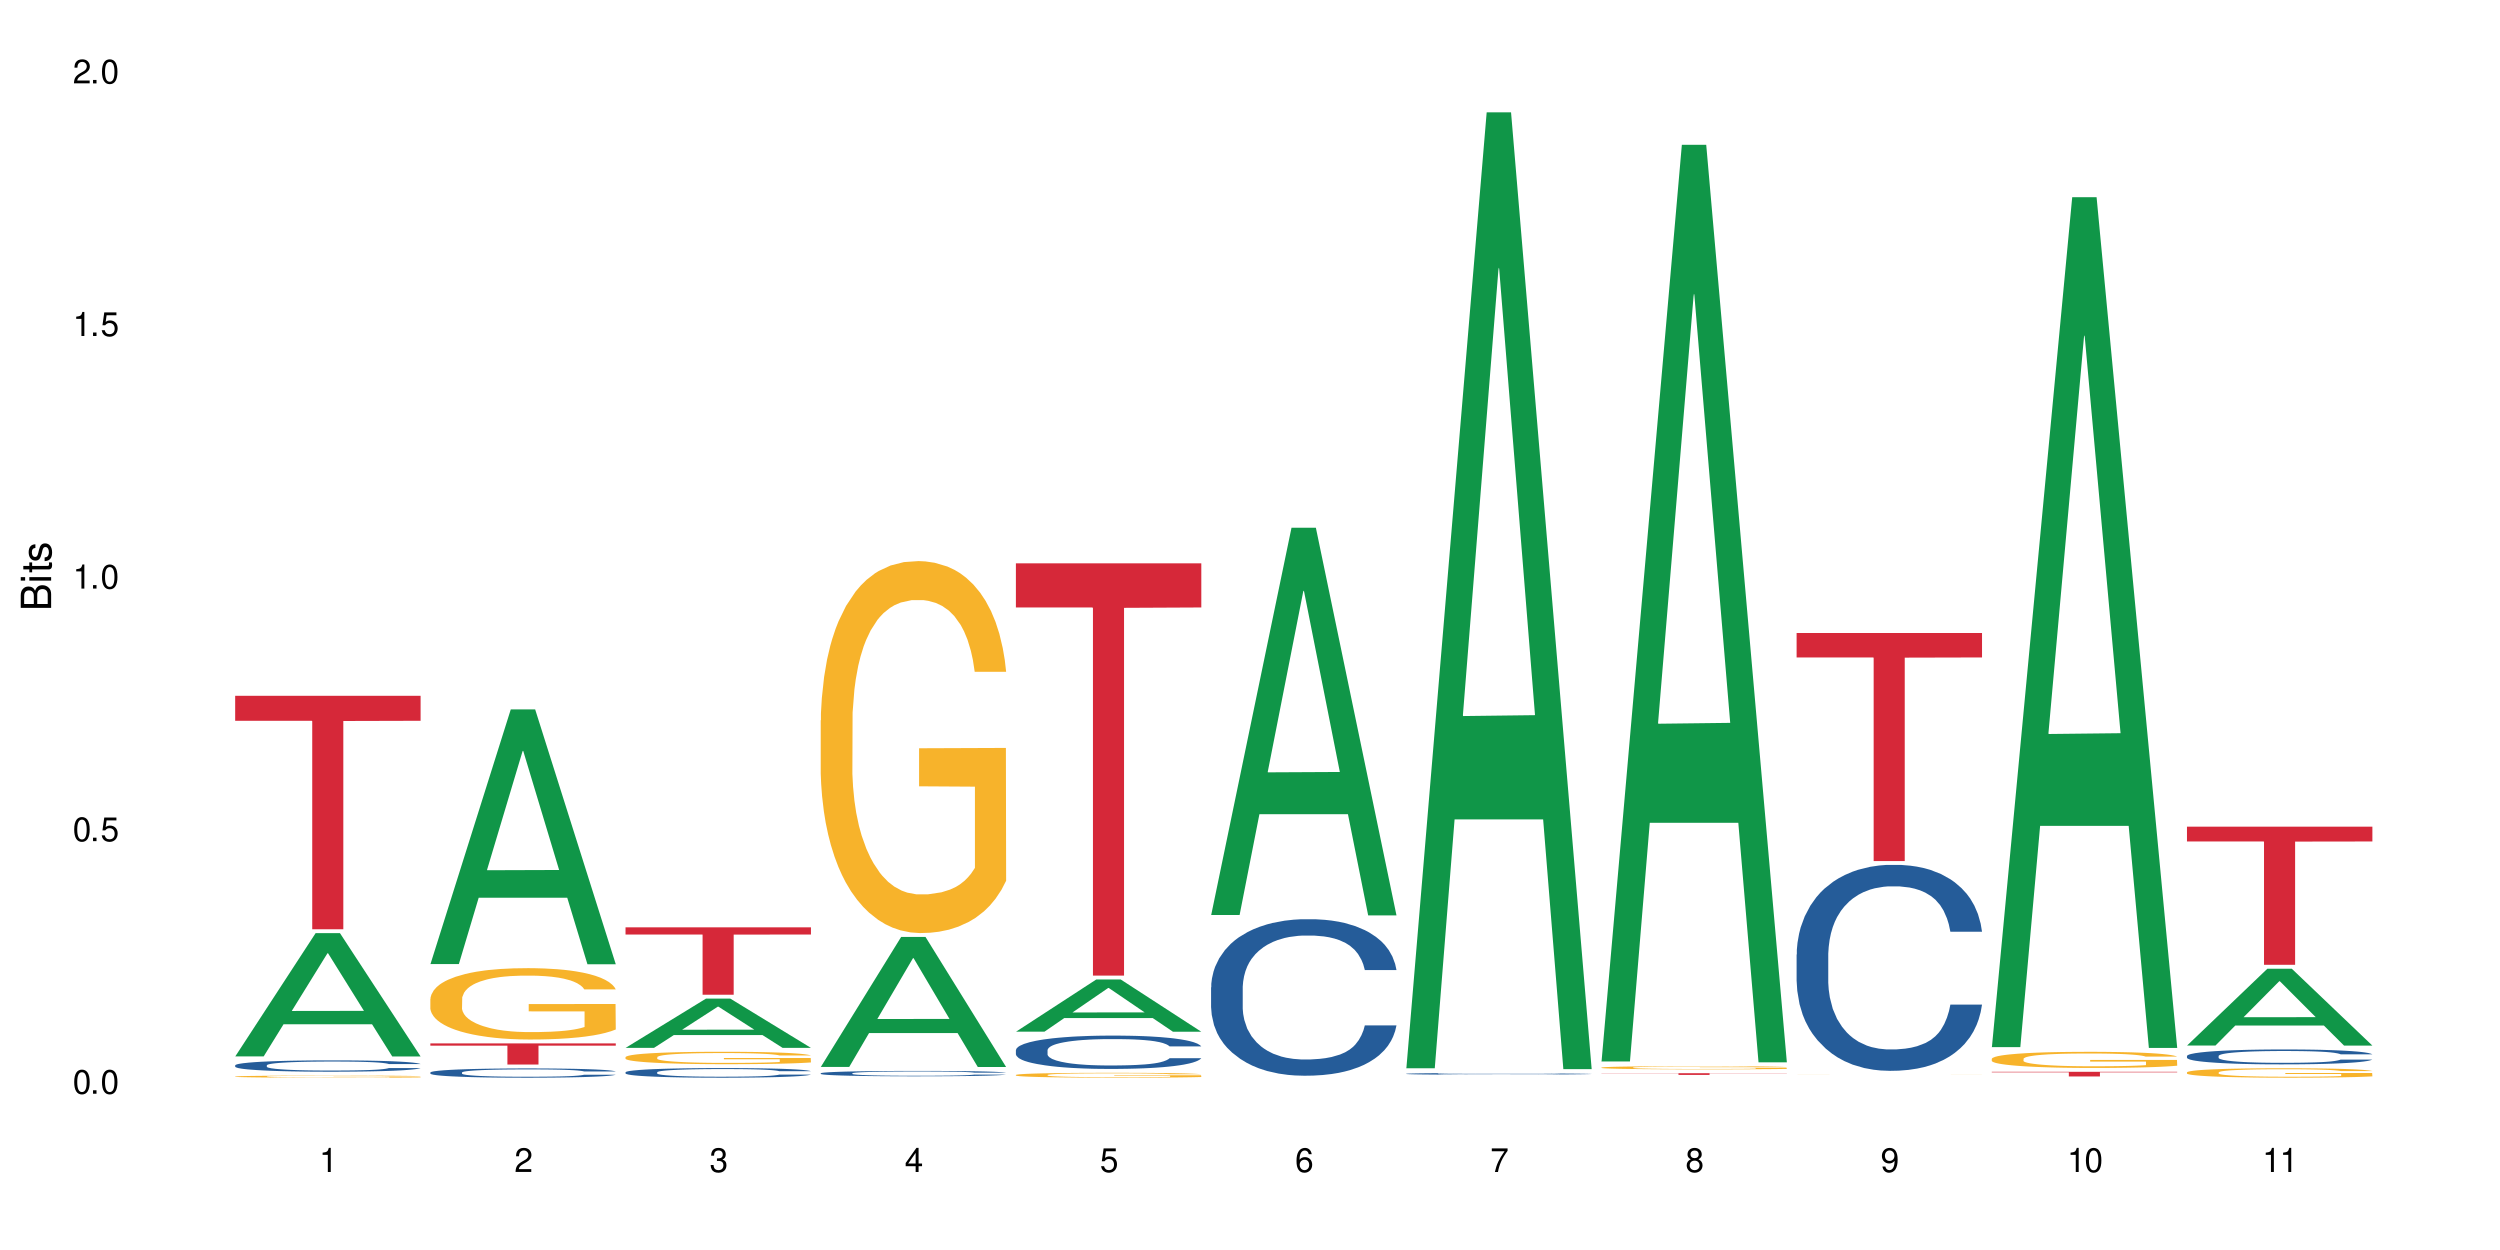 <?xml version="1.0" encoding="UTF-8"?>
<svg xmlns="http://www.w3.org/2000/svg" xmlns:xlink="http://www.w3.org/1999/xlink" width="720" height="360" viewBox="0 0 720 360">
<defs>
<g>
<g id="glyph-0-0">
</g>
<g id="glyph-0-1">
<path d="M 2.641 -6.938 C 2 -6.938 1.422 -6.656 1.078 -6.172 C 0.641 -5.562 0.406 -4.641 0.406 -3.359 C 0.406 -1.016 1.188 0.219 2.641 0.219 C 4.078 0.219 4.859 -1.016 4.859 -3.297 C 4.859 -4.641 4.656 -5.547 4.203 -6.172 C 3.844 -6.656 3.281 -6.938 2.641 -6.938 Z M 2.641 -6.188 C 3.547 -6.188 4 -5.25 4 -3.375 C 4 -1.406 3.562 -0.484 2.625 -0.484 C 1.734 -0.484 1.281 -1.438 1.281 -3.344 C 1.281 -5.25 1.734 -6.188 2.641 -6.188 Z M 2.641 -6.188 "/>
</g>
<g id="glyph-0-2">
<path d="M 1.828 -1 L 0.828 -1 L 0.828 0 L 1.828 0 Z M 1.828 -1 "/>
</g>
<g id="glyph-0-3">
<path d="M 4.562 -6.797 L 1.062 -6.797 L 0.547 -3.094 L 1.328 -3.094 C 1.719 -3.562 2.047 -3.734 2.578 -3.734 C 3.484 -3.734 4.062 -3.109 4.062 -2.094 C 4.062 -1.125 3.484 -0.531 2.578 -0.531 C 1.828 -0.531 1.375 -0.906 1.188 -1.672 L 0.328 -1.672 C 0.453 -1.109 0.547 -0.844 0.75 -0.594 C 1.125 -0.078 1.828 0.219 2.594 0.219 C 3.969 0.219 4.922 -0.781 4.922 -2.219 C 4.922 -3.562 4.031 -4.484 2.719 -4.484 C 2.25 -4.484 1.859 -4.359 1.469 -4.062 L 1.734 -5.969 L 4.562 -5.969 Z M 4.562 -6.797 "/>
</g>
<g id="glyph-0-4">
<path d="M 2.484 -4.938 L 2.484 0 L 3.328 0 L 3.328 -6.938 L 2.766 -6.938 C 2.469 -5.875 2.281 -5.734 0.984 -5.562 L 0.984 -4.938 Z M 2.484 -4.938 "/>
</g>
<g id="glyph-0-5">
<path d="M 4.859 -0.828 L 1.281 -0.828 C 1.359 -1.406 1.672 -1.781 2.5 -2.281 L 3.469 -2.828 C 4.406 -3.344 4.906 -4.062 4.906 -4.906 C 4.906 -5.484 4.672 -6.031 4.266 -6.406 C 3.859 -6.766 3.375 -6.938 2.719 -6.938 C 1.859 -6.938 1.219 -6.625 0.844 -6.031 C 0.609 -5.672 0.5 -5.234 0.484 -4.531 L 1.328 -4.531 C 1.359 -5.016 1.406 -5.281 1.531 -5.516 C 1.75 -5.938 2.188 -6.203 2.703 -6.203 C 3.469 -6.203 4.031 -5.641 4.031 -4.891 C 4.031 -4.344 3.719 -3.859 3.125 -3.516 L 2.234 -3 C 0.812 -2.172 0.406 -1.531 0.328 -0.016 L 4.859 -0.016 Z M 4.859 -0.828 "/>
</g>
<g id="glyph-0-6">
<path d="M 2.125 -3.188 L 2.578 -3.188 C 3.5 -3.188 3.984 -2.766 3.984 -1.922 C 3.984 -1.062 3.469 -0.531 2.594 -0.531 C 1.656 -0.531 1.203 -1 1.156 -2.016 L 0.312 -2.016 C 0.344 -1.453 0.438 -1.094 0.609 -0.781 C 0.953 -0.109 1.625 0.219 2.547 0.219 C 3.953 0.219 4.859 -0.625 4.859 -1.938 C 4.859 -2.828 4.516 -3.297 3.703 -3.594 C 4.344 -3.844 4.656 -4.328 4.656 -5.031 C 4.656 -6.219 3.875 -6.938 2.578 -6.938 C 1.203 -6.938 0.484 -6.172 0.453 -4.703 L 1.297 -4.703 C 1.312 -5.125 1.344 -5.359 1.453 -5.578 C 1.641 -5.969 2.062 -6.203 2.594 -6.203 C 3.344 -6.203 3.797 -5.75 3.797 -5 C 3.797 -4.516 3.609 -4.219 3.25 -4.047 C 3.016 -3.953 2.703 -3.922 2.125 -3.906 Z M 2.125 -3.188 "/>
</g>
<g id="glyph-0-7">
<path d="M 3.141 -1.672 L 3.141 0 L 3.984 0 L 3.984 -1.672 L 4.984 -1.672 L 4.984 -2.438 L 3.984 -2.438 L 3.984 -6.938 L 3.359 -6.938 L 0.266 -2.578 L 0.266 -1.672 Z M 3.141 -2.438 L 1 -2.438 L 3.141 -5.5 Z M 3.141 -2.438 "/>
</g>
<g id="glyph-0-8">
<path d="M 4.781 -5.125 C 4.609 -6.266 3.891 -6.938 2.844 -6.938 C 2.094 -6.938 1.422 -6.578 1.031 -5.953 C 0.594 -5.266 0.406 -4.422 0.406 -3.172 C 0.406 -2 0.578 -1.25 0.984 -0.641 C 1.359 -0.078 1.953 0.219 2.703 0.219 C 3.984 0.219 4.922 -0.75 4.922 -2.094 C 4.922 -3.375 4.062 -4.281 2.844 -4.281 C 2.172 -4.281 1.641 -4.031 1.281 -3.516 C 1.281 -5.234 1.828 -6.188 2.797 -6.188 C 3.391 -6.188 3.797 -5.797 3.938 -5.125 Z M 2.734 -3.531 C 3.547 -3.531 4.062 -2.953 4.062 -2.031 C 4.062 -1.156 3.484 -0.531 2.703 -0.531 C 1.922 -0.531 1.328 -1.188 1.328 -2.078 C 1.328 -2.938 1.906 -3.531 2.734 -3.531 Z M 2.734 -3.531 "/>
</g>
<g id="glyph-0-9">
<path d="M 4.984 -6.797 L 0.438 -6.797 L 0.438 -5.969 L 4.109 -5.969 C 2.5 -3.656 1.828 -2.234 1.328 0 L 2.219 0 C 2.594 -2.172 3.453 -4.047 4.984 -6.094 Z M 4.984 -6.797 "/>
</g>
<g id="glyph-0-10">
<path d="M 3.75 -3.656 C 4.469 -4.094 4.688 -4.438 4.688 -5.078 C 4.688 -6.172 3.844 -6.938 2.641 -6.938 C 1.438 -6.938 0.594 -6.172 0.594 -5.094 C 0.594 -4.438 0.812 -4.094 1.516 -3.656 C 0.734 -3.266 0.359 -2.703 0.359 -1.922 C 0.359 -0.656 1.281 0.219 2.641 0.219 C 3.984 0.219 4.922 -0.656 4.922 -1.922 C 4.922 -2.703 4.531 -3.266 3.75 -3.656 Z M 2.641 -6.188 C 3.359 -6.188 3.812 -5.75 3.812 -5.062 C 3.812 -4.406 3.344 -3.984 2.641 -3.984 C 1.922 -3.984 1.453 -4.406 1.453 -5.078 C 1.453 -5.75 1.922 -6.188 2.641 -6.188 Z M 2.641 -3.266 C 3.484 -3.266 4.062 -2.719 4.062 -1.906 C 4.062 -1.078 3.484 -0.531 2.625 -0.531 C 1.797 -0.531 1.219 -1.094 1.219 -1.906 C 1.219 -2.719 1.781 -3.266 2.641 -3.266 Z M 2.641 -3.266 "/>
</g>
<g id="glyph-0-11">
<path d="M 0.516 -1.578 C 0.672 -0.453 1.406 0.219 2.438 0.219 C 3.188 0.219 3.859 -0.141 4.266 -0.766 C 4.688 -1.453 4.891 -2.297 4.891 -3.547 C 4.891 -4.719 4.703 -5.453 4.312 -6.078 C 3.938 -6.641 3.344 -6.938 2.594 -6.938 C 1.297 -6.938 0.359 -5.969 0.359 -4.625 C 0.359 -3.344 1.234 -2.453 2.453 -2.453 C 3.094 -2.453 3.578 -2.672 4.016 -3.203 C 4 -1.484 3.469 -0.531 2.5 -0.531 C 1.906 -0.531 1.484 -0.906 1.359 -1.578 Z M 2.578 -6.203 C 3.375 -6.203 3.969 -5.531 3.969 -4.641 C 3.969 -3.797 3.391 -3.188 2.547 -3.188 C 1.734 -3.188 1.234 -3.766 1.234 -4.688 C 1.234 -5.562 1.797 -6.203 2.578 -6.203 Z M 2.578 -6.203 "/>
</g>
<g id="glyph-1-0">
</g>
<g id="glyph-1-1">
<path d="M 0 -0.953 L 0 -4.891 C 0 -5.719 -0.234 -6.344 -0.734 -6.797 C -1.188 -7.234 -1.812 -7.469 -2.5 -7.469 C -3.547 -7.469 -4.188 -7 -4.625 -5.875 C -4.984 -6.688 -5.625 -7.094 -6.531 -7.094 C -7.172 -7.094 -7.734 -6.859 -8.141 -6.391 C -8.562 -5.922 -8.75 -5.344 -8.75 -4.5 L -8.75 -0.953 Z M -4.984 -2.062 L -7.766 -2.062 L -7.766 -4.219 C -7.766 -4.844 -7.688 -5.203 -7.453 -5.5 C -7.219 -5.812 -6.859 -5.969 -6.375 -5.969 C -5.891 -5.969 -5.531 -5.812 -5.297 -5.5 C -5.062 -5.203 -4.984 -4.844 -4.984 -4.219 Z M -0.984 -2.062 L -4 -2.062 L -4 -4.781 C -4 -5.766 -3.438 -6.359 -2.484 -6.359 C -1.547 -6.359 -0.984 -5.766 -0.984 -4.781 Z M -0.984 -2.062 "/>
</g>
<g id="glyph-1-2">
<path d="M -6.281 -1.797 L -6.281 -0.797 L 0 -0.797 L 0 -1.797 Z M -8.75 -1.797 L -8.75 -0.797 L -7.484 -0.797 L -7.484 -1.797 Z M -8.75 -1.797 "/>
</g>
<g id="glyph-1-3">
<path d="M -6.281 -3.047 L -6.281 -2.016 L -8.016 -2.016 L -8.016 -1.016 L -6.281 -1.016 L -6.281 -0.172 L -5.469 -0.172 L -5.469 -1.016 L -0.719 -1.016 C -0.078 -1.016 0.281 -1.453 0.281 -2.234 C 0.281 -2.5 0.25 -2.719 0.188 -3.047 L -0.641 -3.047 C -0.609 -2.906 -0.594 -2.766 -0.594 -2.562 C -0.594 -2.141 -0.719 -2.016 -1.156 -2.016 L -5.469 -2.016 L -5.469 -3.047 Z M -6.281 -3.047 "/>
</g>
<g id="glyph-1-4">
<path d="M -4.531 -5.25 C -5.766 -5.25 -6.469 -4.422 -6.469 -2.969 C -6.469 -1.516 -5.719 -0.562 -4.547 -0.562 C -3.562 -0.562 -3.094 -1.062 -2.734 -2.562 L -2.516 -3.484 C -2.344 -4.188 -2.094 -4.469 -1.641 -4.469 C -1.047 -4.469 -0.641 -3.875 -0.641 -3 C -0.641 -2.453 -0.797 -2 -1.062 -1.75 C -1.25 -1.594 -1.422 -1.531 -1.875 -1.469 L -1.875 -0.406 C -0.422 -0.453 0.281 -1.266 0.281 -2.922 C 0.281 -4.5 -0.5 -5.516 -1.719 -5.516 C -2.656 -5.516 -3.172 -4.984 -3.469 -3.734 L -3.703 -2.766 C -3.891 -1.953 -4.156 -1.609 -4.594 -1.609 C -5.188 -1.609 -5.547 -2.125 -5.547 -2.938 C -5.547 -3.75 -5.203 -4.172 -4.531 -4.203 Z M -4.531 -5.25 "/>
</g>
</g>
</defs>
<rect x="-72" y="-36" width="864" height="432" fill="rgb(100%, 100%, 100%)" fill-opacity="1"/>
<path fill-rule="nonzero" fill="rgb(6.275%, 58.824%, 28.235%)" fill-opacity="1" d="M 67.73 304.234 L 67.789 304.203 L 90.895 268.746 L 97.91 268.746 L 121.133 304.27 L 112.973 304.27 L 107.152 294.996 L 81.652 294.996 L 75.945 304.234 L 67.73 304.234 L 84.105 291.16 L 104.816 291.129 L 94.488 274.551 L 94.375 274.516 L 94.262 274.617 L 84.047 291.129 L 84.105 291.16 Z M 67.73 304.234 "/>
<path fill-rule="nonzero" fill="rgb(14.51%, 36.078%, 60%)" fill-opacity="1" d="M 67.73 306.809 L 67.797 306.805 L 67.797 306.734 L 67.992 306.621 L 68.449 306.477 L 68.902 306.379 L 70.074 306.203 L 71.703 306.031 L 73.398 305.898 L 74.633 305.82 L 75.742 305.762 L 78.281 305.652 L 79.91 305.594 L 81.668 305.543 L 83.816 305.492 L 85.379 305.465 L 88.895 305.414 L 91.5 305.395 L 93.52 305.387 L 97.883 305.387 L 100.488 305.398 L 102.375 305.414 L 104.461 305.438 L 106.219 305.465 L 109.281 305.531 L 112.016 305.613 L 113.254 305.66 L 115.207 305.754 L 116.703 305.844 L 117.746 305.922 L 118.918 306.031 L 119.961 306.164 L 120.742 306.316 L 121.133 306.445 L 112.016 306.445 L 111.559 306.328 L 111.039 306.234 L 110.062 306.113 L 109.086 306.023 L 107.715 305.938 L 106.48 305.883 L 104.785 305.824 L 103.289 305.789 L 101.727 305.762 L 100.227 305.746 L 97.363 305.727 L 94.039 305.727 L 92.805 305.734 L 90.262 305.758 L 88.895 305.777 L 86.941 305.82 L 85.574 305.859 L 83.945 305.918 L 82.84 305.969 L 81.473 306.047 L 80.496 306.113 L 79.387 306.215 L 78.738 306.289 L 78.152 306.371 L 77.629 306.469 L 77.238 306.574 L 76.977 306.684 L 76.848 306.793 L 76.848 307.254 L 76.977 307.363 L 77.305 307.488 L 78.152 307.672 L 79.387 307.828 L 80.82 307.953 L 82.188 308.043 L 82.969 308.086 L 84.012 308.133 L 85.641 308.195 L 87.984 308.254 L 89.352 308.277 L 91.438 308.301 L 93.586 308.312 L 96.449 308.312 L 98.988 308.301 L 100.684 308.285 L 102.441 308.262 L 104.852 308.211 L 106.348 308.164 L 107.652 308.105 L 108.629 308.051 L 109.281 308.004 L 110.258 307.91 L 111.039 307.809 L 111.625 307.703 L 112.016 307.602 L 121.133 307.602 L 120.742 307.723 L 120.156 307.84 L 119.57 307.926 L 118.656 308.027 L 117.613 308.121 L 116.117 308.227 L 114.879 308.297 L 113.254 308.371 L 111.754 308.426 L 110.125 308.477 L 107.715 308.535 L 106.152 308.566 L 104.461 308.594 L 102.441 308.617 L 99.902 308.637 L 97.168 308.652 L 94.625 308.652 L 91.891 308.648 L 89.871 308.637 L 87.203 308.609 L 83.883 308.555 L 81.473 308.5 L 79.582 308.441 L 77.957 308.383 L 76.133 308.301 L 73.789 308.168 L 72.355 308.066 L 71.379 307.984 L 70.27 307.867 L 69.488 307.762 L 68.578 307.598 L 67.926 307.383 L 67.73 307.219 Z M 67.73 306.809 "/>
<path fill-rule="nonzero" fill="rgb(96.863%, 70.196%, 16.863%)" fill-opacity="1" d="M 67.73 310.031 L 67.797 310.031 L 67.797 310.02 L 68.055 309.996 L 68.707 309.961 L 69.555 309.93 L 70.465 309.91 L 72.027 309.879 L 72.875 309.867 L 75.023 309.844 L 77.762 309.82 L 79.258 309.809 L 80.949 309.801 L 83.359 309.789 L 84.469 309.785 L 87.855 309.777 L 91.695 309.773 L 95.93 309.77 L 97.883 309.77 L 100.555 309.773 L 104.199 309.777 L 106.285 309.785 L 107.91 309.789 L 109.605 309.797 L 111.688 309.809 L 113.645 309.82 L 116.77 309.852 L 118.07 309.871 L 119.18 309.891 L 120.156 309.914 L 120.742 309.934 L 121.133 309.953 L 112.078 309.953 L 111.559 309.934 L 110.973 309.918 L 109.996 309.898 L 108.043 309.875 L 106.219 309.859 L 104.656 309.852 L 102.703 309.844 L 100.812 309.84 L 98.664 309.836 L 93.91 309.836 L 90.785 309.84 L 88.961 309.844 L 87.66 309.848 L 85.836 309.855 L 84.727 309.863 L 84.078 309.867 L 82.125 309.883 L 80.82 309.898 L 80.105 309.91 L 79.191 309.926 L 78.543 309.941 L 77.824 309.965 L 77.434 309.98 L 76.914 310.02 L 76.848 310.117 L 77.043 310.141 L 77.434 310.164 L 77.957 310.184 L 78.738 310.203 L 79.52 310.219 L 80.887 310.242 L 82.059 310.258 L 82.969 310.266 L 84.727 310.281 L 85.445 310.285 L 87.137 310.297 L 88.895 310.305 L 91.047 310.309 L 92.672 310.312 L 95.277 310.316 L 98.598 310.316 L 102.508 310.312 L 104.98 310.309 L 106.676 310.305 L 107.781 310.301 L 109.148 310.293 L 110.125 310.289 L 111.039 310.281 L 112.145 310.273 L 112.145 310.141 L 96.059 310.141 L 96.059 310.078 L 121.066 310.078 L 121.133 310.293 L 119.766 310.309 L 118.07 310.324 L 116.441 310.336 L 114.75 310.344 L 112.34 310.355 L 110.387 310.363 L 107.391 310.371 L 104.656 310.375 L 101.789 310.379 L 93.586 310.379 L 90.719 310.375 L 88.441 310.371 L 86.355 310.367 L 84.273 310.359 L 81.668 310.348 L 79.973 310.336 L 76.457 310.312 L 74.895 310.297 L 73.852 310.285 L 72.812 310.27 L 71.703 310.254 L 70.66 310.234 L 69.879 310.219 L 69.164 310.199 L 68.645 310.18 L 68.121 310.156 L 67.859 310.137 L 67.73 310.117 Z M 67.73 310.031 "/>
<path fill-rule="nonzero" fill="rgb(83.922%, 15.686%, 22.353%)" fill-opacity="1" d="M 67.73 200.387 L 121.133 200.387 L 121.133 207.586 L 98.875 207.648 L 98.875 267.629 L 89.922 267.629 L 89.922 207.711 L 89.793 207.586 L 67.73 207.586 Z M 67.73 200.387 "/>
<path fill-rule="nonzero" fill="rgb(6.275%, 58.824%, 28.235%)" fill-opacity="1" d="M 123.941 277.645 L 124 277.574 L 147.105 204.305 L 154.125 204.305 L 177.344 277.711 L 169.184 277.711 L 163.367 258.551 L 137.863 258.551 L 132.156 277.645 L 123.941 277.645 L 140.316 250.625 L 161.027 250.555 L 150.699 216.297 L 150.586 216.23 L 150.473 216.438 L 140.258 250.555 L 140.316 250.625 Z M 123.941 277.645 "/>
<path fill-rule="nonzero" fill="rgb(14.51%, 36.078%, 60%)" fill-opacity="1" d="M 123.941 308.871 L 124.008 308.867 L 124.008 308.809 L 124.203 308.719 L 124.66 308.602 L 125.113 308.52 L 126.285 308.375 L 127.914 308.234 L 129.609 308.129 L 130.844 308.066 L 131.953 308.016 L 134.492 307.926 L 136.121 307.879 L 137.879 307.84 L 140.027 307.797 L 141.59 307.773 L 145.109 307.734 L 147.711 307.715 L 149.73 307.707 L 154.094 307.707 L 156.699 307.719 L 158.59 307.73 L 160.672 307.75 L 162.43 307.773 L 165.492 307.824 L 168.227 307.895 L 169.465 307.934 L 171.418 308.008 L 172.914 308.082 L 173.957 308.145 L 175.129 308.234 L 176.172 308.348 L 176.953 308.469 L 177.344 308.574 L 168.227 308.574 L 167.77 308.477 L 167.25 308.402 L 166.273 308.301 L 165.297 308.23 L 163.93 308.16 L 162.691 308.113 L 160.996 308.066 L 159.5 308.039 L 157.938 308.016 L 156.438 308 L 153.574 307.988 L 150.254 307.988 L 149.016 307.992 L 146.477 308.012 L 145.109 308.027 L 143.152 308.062 L 141.785 308.094 L 140.156 308.145 L 139.051 308.184 L 137.684 308.25 L 136.707 308.305 L 135.598 308.387 L 134.949 308.445 L 134.363 308.516 L 133.84 308.594 L 133.449 308.68 L 133.191 308.77 L 133.059 308.859 L 133.059 309.238 L 133.191 309.324 L 133.516 309.426 L 134.363 309.578 L 135.598 309.707 L 137.031 309.809 L 138.398 309.883 L 139.18 309.914 L 140.223 309.953 L 141.852 310.004 L 144.195 310.051 L 145.562 310.07 L 147.648 310.09 L 149.797 310.102 L 152.66 310.102 L 155.203 310.09 L 156.895 310.078 L 158.652 310.059 L 161.062 310.02 L 162.559 309.98 L 163.863 309.934 L 164.84 309.887 L 165.492 309.848 L 166.469 309.773 L 167.25 309.688 L 167.836 309.602 L 168.227 309.52 L 177.344 309.52 L 176.953 309.617 L 176.367 309.715 L 175.781 309.785 L 174.867 309.871 L 173.828 309.945 L 172.328 310.031 L 171.09 310.086 L 169.465 310.148 L 167.965 310.195 L 166.336 310.234 L 163.93 310.285 L 162.363 310.309 L 160.672 310.332 L 158.652 310.352 L 156.113 310.367 L 153.379 310.379 L 150.84 310.379 L 148.102 310.375 L 146.086 310.363 L 143.414 310.344 L 140.094 310.301 L 137.684 310.254 L 135.793 310.207 L 134.168 310.156 L 132.344 310.09 L 130 309.984 L 128.566 309.902 L 127.59 309.832 L 126.48 309.738 L 125.699 309.652 L 124.789 309.516 L 124.137 309.344 L 123.941 309.207 Z M 123.941 308.871 "/>
<path fill-rule="nonzero" fill="rgb(96.863%, 70.196%, 16.863%)" fill-opacity="1" d="M 123.941 287.633 L 124.008 287.613 L 124.008 287.238 L 124.27 286.395 L 124.918 285.23 L 125.766 284.273 L 126.676 283.52 L 127.266 283.125 L 128.242 282.562 L 129.086 282.152 L 131.234 281.305 L 133.973 280.52 L 135.469 280.18 L 137.164 279.859 L 139.57 279.504 L 140.68 279.371 L 144.066 279.074 L 147.906 278.887 L 152.141 278.828 L 154.094 278.848 L 156.766 278.922 L 160.41 279.129 L 162.496 279.316 L 164.125 279.504 L 165.816 279.75 L 167.902 280.125 L 169.855 280.574 L 171.418 281.023 L 172.98 281.586 L 174.281 282.188 L 175.391 282.844 L 176.367 283.633 L 176.953 284.289 L 177.344 284.949 L 168.293 284.949 L 167.77 284.289 L 167.184 283.785 L 166.207 283.164 L 165.23 282.715 L 164.254 282.355 L 162.43 281.871 L 160.867 281.57 L 158.914 281.305 L 157.023 281.137 L 154.875 281.023 L 153.574 280.988 L 150.121 280.988 L 146.996 281.117 L 145.172 281.27 L 143.871 281.418 L 142.047 281.699 L 140.941 281.926 L 140.289 282.074 L 138.336 282.656 L 137.031 283.184 L 136.316 283.539 L 135.402 284.102 L 134.754 284.609 L 134.035 285.359 L 133.645 285.922 L 133.125 287.199 L 133.059 290.578 L 133.254 291.293 L 133.645 292.062 L 134.168 292.738 L 134.949 293.449 L 135.73 293.996 L 137.098 294.727 L 138.27 295.215 L 139.18 295.535 L 140.941 296.039 L 141.656 296.211 L 143.348 296.547 L 145.109 296.809 L 147.258 297.035 L 148.883 297.148 L 151.488 297.242 L 154.812 297.242 L 158.719 297.129 L 161.191 296.98 L 162.887 296.828 L 163.992 296.695 L 165.359 296.492 L 166.336 296.305 L 167.25 296.098 L 168.355 295.777 L 168.355 291.293 L 152.27 291.273 L 152.27 289.172 L 177.277 289.152 L 177.344 296.492 L 175.977 296.996 L 174.281 297.484 L 172.656 297.859 L 170.961 298.18 L 168.551 298.535 L 166.598 298.762 L 163.602 299.023 L 160.867 299.195 L 158 299.305 L 155.461 299.363 L 152.465 299.383 L 149.797 299.344 L 146.93 299.23 L 144.652 299.082 L 142.566 298.895 L 140.484 298.648 L 137.879 298.254 L 136.188 297.938 L 134.426 297.543 L 132.668 297.074 L 131.105 296.566 L 130.062 296.172 L 129.023 295.723 L 127.914 295.156 L 126.871 294.52 L 126.09 293.938 L 125.375 293.281 L 124.855 292.66 L 124.332 291.816 L 124.074 291.141 L 123.941 290.559 Z M 123.941 287.633 "/>
<path fill-rule="nonzero" fill="rgb(83.922%, 15.686%, 22.353%)" fill-opacity="1" d="M 123.941 300.496 L 177.344 300.496 L 177.344 301.148 L 155.086 301.156 L 155.086 306.594 L 146.133 306.594 L 146.133 301.16 L 146.004 301.148 L 123.941 301.148 Z M 123.941 300.496 "/>
<path fill-rule="nonzero" fill="rgb(6.275%, 58.824%, 28.235%)" fill-opacity="1" d="M 180.152 301.777 L 180.211 301.766 L 203.316 287.605 L 210.336 287.605 L 233.555 301.793 L 225.395 301.793 L 219.578 298.09 L 194.074 298.09 L 188.371 301.777 L 180.152 301.777 L 196.527 296.559 L 217.238 296.543 L 206.91 289.926 L 206.797 289.91 L 206.684 289.949 L 196.473 296.543 L 196.527 296.559 Z M 180.152 301.777 "/>
<path fill-rule="nonzero" fill="rgb(14.51%, 36.078%, 60%)" fill-opacity="1" d="M 180.152 308.812 L 180.219 308.809 L 180.219 308.75 L 180.414 308.652 L 180.871 308.531 L 181.324 308.445 L 182.5 308.297 L 184.125 308.152 L 185.82 308.039 L 187.059 307.973 L 188.164 307.922 L 190.703 307.828 L 192.332 307.781 L 194.09 307.738 L 196.238 307.695 L 197.801 307.668 L 201.32 307.629 L 203.922 307.609 L 205.941 307.605 L 210.305 307.605 L 212.91 307.613 L 214.801 307.625 L 216.883 307.648 L 218.641 307.668 L 221.703 307.727 L 224.438 307.797 L 225.676 307.836 L 227.629 307.914 L 229.125 307.992 L 230.168 308.059 L 231.34 308.152 L 232.383 308.266 L 233.164 308.395 L 233.555 308.504 L 224.438 308.504 L 223.98 308.402 L 223.461 308.324 L 222.484 308.219 L 221.508 308.148 L 220.141 308.074 L 218.902 308.023 L 217.207 307.977 L 215.711 307.945 L 214.148 307.922 L 212.648 307.906 L 209.785 307.895 L 206.465 307.895 L 205.227 307.898 L 202.688 307.918 L 201.32 307.938 L 199.363 307.973 L 197.996 308.004 L 196.371 308.055 L 195.262 308.098 L 193.895 308.164 L 192.918 308.223 L 191.812 308.305 L 191.16 308.371 L 190.574 308.441 L 190.051 308.523 L 189.66 308.613 L 189.402 308.707 L 189.27 308.797 L 189.27 309.191 L 189.402 309.285 L 189.727 309.391 L 190.574 309.543 L 191.812 309.68 L 193.242 309.785 L 194.609 309.863 L 195.395 309.898 L 196.434 309.938 L 198.062 309.988 L 200.406 310.039 L 201.773 310.059 L 203.859 310.082 L 206.008 310.09 L 208.875 310.09 L 211.414 310.082 L 213.105 310.066 L 214.863 310.047 L 217.273 310.004 L 218.773 309.965 L 220.074 309.914 L 221.051 309.867 L 221.703 309.828 L 222.68 309.746 L 223.461 309.66 L 224.047 309.574 L 224.438 309.488 L 233.555 309.488 L 233.164 309.59 L 232.578 309.688 L 231.992 309.762 L 231.082 309.848 L 230.039 309.93 L 228.539 310.016 L 227.305 310.074 L 225.676 310.137 L 224.176 310.188 L 222.551 310.23 L 220.141 310.281 L 218.578 310.305 L 216.883 310.328 L 214.863 310.348 L 212.324 310.367 L 209.59 310.379 L 207.051 310.379 L 204.316 310.375 L 202.297 310.363 L 199.625 310.34 L 196.305 310.297 L 193.895 310.246 L 192.008 310.199 L 190.379 310.148 L 188.555 310.082 L 186.211 309.969 L 184.777 309.883 L 183.801 309.812 L 182.695 309.711 L 181.914 309.625 L 181 309.48 L 180.348 309.301 L 180.152 309.16 Z M 180.152 308.812 "/>
<path fill-rule="nonzero" fill="rgb(96.863%, 70.196%, 16.863%)" fill-opacity="1" d="M 180.152 304.441 L 180.219 304.438 L 180.219 304.371 L 180.48 304.227 L 181.129 304.023 L 181.977 303.855 L 182.891 303.727 L 183.477 303.656 L 184.453 303.559 L 185.297 303.488 L 187.449 303.34 L 190.184 303.203 L 191.68 303.145 L 193.375 303.09 L 195.785 303.027 L 196.891 303.004 L 200.277 302.949 L 204.121 302.918 L 208.352 302.91 L 210.305 302.91 L 212.977 302.926 L 216.621 302.961 L 218.707 302.992 L 220.336 303.027 L 222.027 303.07 L 224.113 303.133 L 226.066 303.211 L 227.629 303.289 L 229.191 303.391 L 230.492 303.492 L 231.602 303.609 L 232.578 303.746 L 233.164 303.859 L 233.555 303.973 L 224.504 303.973 L 223.98 303.859 L 223.395 303.77 L 222.418 303.664 L 221.441 303.586 L 220.465 303.523 L 218.641 303.438 L 217.078 303.387 L 215.125 303.34 L 213.238 303.309 L 211.086 303.289 L 209.785 303.285 L 206.332 303.285 L 203.207 303.309 L 201.383 303.332 L 200.082 303.359 L 198.258 303.41 L 197.152 303.449 L 196.5 303.473 L 194.547 303.574 L 193.242 303.668 L 192.527 303.73 L 191.617 303.828 L 190.965 303.914 L 190.246 304.047 L 189.855 304.145 L 189.336 304.367 L 189.27 304.953 L 189.465 305.078 L 189.855 305.211 L 190.379 305.328 L 191.16 305.453 L 191.941 305.551 L 193.309 305.676 L 194.48 305.762 L 195.395 305.816 L 197.152 305.906 L 197.867 305.934 L 199.562 305.992 L 201.32 306.039 L 203.469 306.078 L 205.098 306.098 L 207.699 306.113 L 211.023 306.113 L 214.93 306.094 L 217.402 306.07 L 219.098 306.043 L 220.203 306.02 L 221.57 305.984 L 222.551 305.949 L 223.461 305.914 L 224.566 305.859 L 224.566 305.078 L 208.484 305.074 L 208.484 304.711 L 233.488 304.707 L 233.555 305.984 L 232.188 306.07 L 230.492 306.156 L 228.867 306.223 L 227.172 306.277 L 224.762 306.34 L 222.809 306.379 L 219.812 306.426 L 217.078 306.453 L 214.215 306.473 L 211.672 306.484 L 208.68 306.488 L 206.008 306.48 L 203.141 306.461 L 200.863 306.434 L 198.777 306.402 L 196.695 306.359 L 194.09 306.289 L 192.398 306.234 L 190.641 306.168 L 188.879 306.086 L 187.316 305.996 L 186.277 305.93 L 185.234 305.852 L 184.125 305.75 L 183.086 305.641 L 182.305 305.539 L 181.586 305.426 L 181.066 305.316 L 180.543 305.168 L 180.285 305.051 L 180.152 304.949 Z M 180.152 304.441 "/>
<path fill-rule="nonzero" fill="rgb(83.922%, 15.686%, 22.353%)" fill-opacity="1" d="M 180.152 267.066 L 233.555 267.066 L 233.555 269.145 L 211.301 269.164 L 211.301 286.488 L 202.344 286.488 L 202.344 269.18 L 202.215 269.145 L 180.152 269.145 Z M 180.152 267.066 "/>
<path fill-rule="nonzero" fill="rgb(6.275%, 58.824%, 28.235%)" fill-opacity="1" d="M 236.367 307.27 L 236.422 307.234 L 259.527 269.844 L 266.547 269.844 L 289.766 307.305 L 281.609 307.305 L 275.789 297.527 L 250.285 297.527 L 244.582 307.27 L 236.367 307.27 L 252.738 293.48 L 273.449 293.445 L 263.121 275.965 L 263.008 275.93 L 262.895 276.035 L 252.684 293.445 L 252.738 293.48 Z M 236.367 307.27 "/>
<path fill-rule="nonzero" fill="rgb(14.51%, 36.078%, 60%)" fill-opacity="1" d="M 236.367 309.098 L 236.43 309.098 L 236.43 309.062 L 236.625 309.008 L 237.082 308.941 L 237.539 308.895 L 238.711 308.809 L 240.34 308.73 L 242.031 308.668 L 243.27 308.629 L 244.375 308.602 L 246.914 308.551 L 248.543 308.523 L 250.301 308.5 L 252.449 308.473 L 254.016 308.461 L 257.531 308.438 L 260.137 308.426 L 262.152 308.422 L 266.516 308.422 L 269.121 308.43 L 271.012 308.438 L 273.094 308.445 L 274.852 308.461 L 277.914 308.492 L 280.648 308.531 L 281.887 308.555 L 283.84 308.598 L 285.34 308.641 L 286.379 308.676 L 287.551 308.73 L 288.594 308.793 L 289.375 308.867 L 289.766 308.926 L 280.648 308.926 L 280.191 308.871 L 279.672 308.824 L 278.695 308.77 L 277.719 308.727 L 276.352 308.684 L 275.113 308.66 L 273.422 308.633 L 271.922 308.613 L 270.359 308.602 L 268.863 308.594 L 265.996 308.586 L 261.438 308.586 L 258.898 308.598 L 257.531 308.609 L 255.578 308.629 L 254.211 308.648 L 252.582 308.676 L 251.473 308.699 L 250.105 308.738 L 249.129 308.77 L 248.023 308.816 L 247.371 308.852 L 246.785 308.891 L 246.266 308.938 L 245.875 308.988 L 245.613 309.039 L 245.484 309.09 L 245.484 309.312 L 245.613 309.363 L 245.938 309.422 L 246.785 309.508 L 248.023 309.582 L 249.457 309.645 L 250.824 309.684 L 251.605 309.707 L 252.645 309.727 L 254.273 309.758 L 256.617 309.785 L 257.984 309.797 L 260.07 309.809 L 262.219 309.812 L 265.086 309.812 L 267.625 309.809 L 269.316 309.801 L 271.074 309.789 L 273.484 309.766 L 274.984 309.742 L 276.285 309.715 L 277.262 309.688 L 277.914 309.664 L 278.891 309.621 L 279.672 309.574 L 280.258 309.523 L 280.648 309.477 L 289.766 309.477 L 289.375 309.531 L 288.789 309.586 L 288.203 309.629 L 287.293 309.68 L 286.25 309.723 L 284.75 309.773 L 283.516 309.805 L 281.887 309.84 L 280.387 309.867 L 278.762 309.891 L 276.352 309.918 L 274.789 309.934 L 273.094 309.945 L 271.074 309.957 L 268.535 309.969 L 265.801 309.973 L 263.262 309.977 L 260.527 309.973 L 258.508 309.965 L 255.836 309.953 L 252.516 309.93 L 250.105 309.902 L 248.219 309.875 L 246.59 309.844 L 244.766 309.809 L 242.422 309.746 L 240.988 309.695 L 240.012 309.656 L 238.906 309.602 L 238.125 309.551 L 237.211 309.473 L 236.562 309.371 L 236.367 309.293 Z M 236.367 309.098 "/>
<path fill-rule="nonzero" fill="rgb(96.863%, 70.196%, 16.863%)" fill-opacity="1" d="M 236.367 207.477 L 236.43 207.379 L 236.43 205.422 L 236.691 201.02 L 237.344 194.953 L 238.188 189.965 L 239.102 186.051 L 239.688 183.996 L 240.664 181.062 L 241.512 178.91 L 243.66 174.504 L 246.395 170.395 L 247.891 168.637 L 249.586 166.973 L 251.996 165.113 L 253.102 164.43 L 256.488 162.863 L 260.332 161.883 L 264.562 161.59 L 266.516 161.688 L 269.188 162.078 L 272.836 163.156 L 274.918 164.133 L 276.547 165.113 L 278.238 166.383 L 280.324 168.34 L 282.277 170.691 L 283.84 173.039 L 285.402 175.973 L 286.707 179.105 L 287.812 182.527 L 288.789 186.637 L 289.375 190.062 L 289.766 193.488 L 280.715 193.488 L 280.191 190.062 L 279.605 187.422 L 278.629 184.191 L 277.652 181.844 L 276.676 179.984 L 274.852 177.441 L 273.289 175.875 L 271.336 174.504 L 269.449 173.625 L 267.301 173.039 L 265.996 172.844 L 262.543 172.844 L 259.418 173.527 L 257.594 174.309 L 256.293 175.094 L 254.469 176.559 L 253.363 177.734 L 252.711 178.516 L 250.758 181.551 L 249.457 184.289 L 248.738 186.148 L 247.828 189.082 L 247.176 191.727 L 246.461 195.641 L 246.07 198.574 L 245.547 205.227 L 245.484 222.84 L 245.68 226.559 L 246.07 230.566 L 246.59 234.09 L 247.371 237.809 L 248.152 240.645 L 249.52 244.461 L 250.691 247.004 L 251.605 248.668 L 253.363 251.309 L 254.078 252.191 L 255.773 253.953 L 257.531 255.32 L 259.68 256.496 L 261.309 257.082 L 263.914 257.57 L 267.234 257.57 L 271.141 256.984 L 273.617 256.203 L 275.309 255.418 L 276.418 254.734 L 277.785 253.66 L 278.762 252.68 L 279.672 251.605 L 280.781 249.941 L 280.781 226.559 L 264.695 226.457 L 264.695 215.5 L 289.699 215.402 L 289.766 253.66 L 288.398 256.301 L 286.707 258.844 L 285.078 260.801 L 283.383 262.465 L 280.977 264.324 L 279.02 265.496 L 276.023 266.867 L 273.289 267.746 L 270.426 268.336 L 267.887 268.629 L 264.891 268.727 L 262.219 268.531 L 259.355 267.941 L 257.074 267.16 L 254.992 266.184 L 252.906 264.91 L 250.301 262.855 L 248.609 261.191 L 246.852 259.137 L 245.094 256.691 L 243.527 254.051 L 242.488 251.996 L 241.445 249.648 L 240.34 246.711 L 239.297 243.387 L 238.516 240.352 L 237.797 236.93 L 237.277 233.699 L 236.758 229.297 L 236.496 225.773 L 236.367 222.742 Z M 236.367 207.477 "/>
<path fill-rule="nonzero" fill="rgb(6.275%, 58.824%, 28.235%)" fill-opacity="1" d="M 292.578 297.129 L 292.633 297.117 L 315.738 282.082 L 322.758 282.082 L 345.977 297.145 L 337.82 297.145 L 332 293.211 L 306.496 293.211 L 300.793 297.129 L 292.578 297.129 L 308.949 291.586 L 329.66 291.57 L 319.336 284.543 L 319.219 284.527 L 319.105 284.57 L 308.895 291.57 L 308.949 291.586 Z M 292.578 297.129 "/>
<path fill-rule="nonzero" fill="rgb(14.51%, 36.078%, 60%)" fill-opacity="1" d="M 292.578 302.434 L 292.641 302.426 L 292.641 302.215 L 292.836 301.883 L 293.293 301.461 L 293.75 301.172 L 294.922 300.652 L 296.551 300.152 L 298.242 299.77 L 299.48 299.539 L 300.586 299.363 L 303.125 299.039 L 304.754 298.875 L 306.512 298.727 L 308.664 298.574 L 310.227 298.488 L 313.742 298.348 L 316.348 298.285 L 318.367 298.262 L 322.73 298.262 L 325.332 298.297 L 327.223 298.34 L 329.305 298.41 L 331.066 298.488 L 334.125 298.68 L 336.859 298.926 L 338.098 299.066 L 340.051 299.34 L 341.551 299.602 L 342.59 299.828 L 343.762 300.152 L 344.805 300.547 L 345.586 300.996 L 345.977 301.371 L 336.859 301.371 L 336.406 301.023 L 335.883 300.75 L 334.906 300.391 L 333.93 300.137 L 332.562 299.883 L 331.324 299.715 L 329.633 299.551 L 328.133 299.445 L 326.57 299.363 L 325.074 299.312 L 322.207 299.262 L 318.887 299.262 L 317.648 299.277 L 315.109 299.348 L 313.742 299.41 L 311.789 299.531 L 310.422 299.645 L 308.793 299.82 L 307.684 299.969 L 306.316 300.199 L 305.34 300.398 L 304.234 300.688 L 303.582 300.906 L 302.996 301.152 L 302.477 301.441 L 302.086 301.75 L 301.824 302.074 L 301.695 302.391 L 301.695 303.75 L 301.824 304.062 L 302.148 304.434 L 302.996 304.969 L 304.234 305.434 L 305.668 305.801 L 307.035 306.062 L 307.816 306.188 L 308.859 306.328 L 310.484 306.5 L 312.832 306.676 L 314.199 306.746 L 316.281 306.816 L 318.43 306.852 L 321.297 306.852 L 323.836 306.816 L 325.527 306.773 L 327.289 306.703 L 329.695 306.555 L 331.195 306.414 L 332.496 306.246 L 333.473 306.082 L 334.125 305.941 L 335.102 305.668 L 335.883 305.371 L 336.469 305.062 L 336.859 304.766 L 345.977 304.766 L 345.586 305.117 L 345 305.457 L 344.414 305.711 L 343.504 306.02 L 342.461 306.293 L 340.965 306.598 L 339.727 306.801 L 338.098 307.02 L 336.602 307.184 L 334.973 307.336 L 332.562 307.512 L 331 307.598 L 329.305 307.676 L 327.289 307.746 L 324.746 307.809 L 322.012 307.844 L 319.473 307.852 L 316.738 307.836 L 314.719 307.801 L 312.047 307.719 L 308.727 307.562 L 306.316 307.395 L 304.43 307.23 L 302.801 307.055 L 300.977 306.816 L 298.633 306.43 L 297.199 306.133 L 296.223 305.887 L 295.117 305.547 L 294.336 305.238 L 293.422 304.75 L 292.773 304.125 L 292.578 303.645 Z M 292.578 302.434 "/>
<path fill-rule="nonzero" fill="rgb(96.863%, 70.196%, 16.863%)" fill-opacity="1" d="M 292.578 309.574 L 292.641 309.57 L 292.641 309.547 L 292.902 309.488 L 293.555 309.406 L 294.398 309.344 L 295.312 309.289 L 295.898 309.262 L 296.875 309.227 L 297.723 309.195 L 299.871 309.137 L 302.605 309.086 L 304.105 309.062 L 305.797 309.039 L 308.207 309.016 L 309.312 309.004 L 312.699 308.984 L 316.543 308.973 L 320.773 308.969 L 322.73 308.969 L 325.398 308.977 L 329.047 308.988 L 331.129 309 L 332.758 309.016 L 334.449 309.031 L 336.535 309.059 L 338.488 309.09 L 340.051 309.121 L 341.613 309.156 L 342.918 309.199 L 344.023 309.246 L 345 309.297 L 345.586 309.344 L 345.977 309.387 L 336.926 309.387 L 336.406 309.344 L 335.82 309.309 L 334.84 309.266 L 333.863 309.234 L 332.887 309.211 L 331.066 309.176 L 329.5 309.156 L 327.547 309.137 L 325.66 309.125 L 323.512 309.121 L 322.207 309.117 L 318.758 309.117 L 315.629 309.125 L 313.809 309.137 L 312.504 309.145 L 310.68 309.164 L 309.574 309.18 L 308.922 309.191 L 306.969 309.23 L 305.668 309.266 L 304.949 309.293 L 304.039 309.332 L 303.387 309.367 L 302.672 309.418 L 302.281 309.457 L 301.758 309.543 L 301.695 309.773 L 301.891 309.824 L 302.281 309.879 L 302.801 309.922 L 303.582 309.973 L 304.363 310.012 L 305.73 310.059 L 306.902 310.094 L 307.816 310.117 L 309.574 310.148 L 310.289 310.16 L 311.984 310.184 L 313.742 310.203 L 315.891 310.219 L 317.52 310.227 L 320.125 310.234 L 323.445 310.234 L 327.352 310.227 L 329.828 310.215 L 331.52 310.203 L 332.629 310.195 L 333.996 310.18 L 334.973 310.168 L 335.883 310.152 L 336.992 310.133 L 336.992 309.824 L 320.906 309.824 L 320.906 309.68 L 345.914 309.676 L 345.977 310.18 L 344.609 310.215 L 342.918 310.25 L 341.289 310.273 L 339.598 310.297 L 337.188 310.32 L 335.234 310.336 L 332.238 310.355 L 329.5 310.367 L 326.637 310.375 L 324.098 310.379 L 318.43 310.379 L 315.566 310.371 L 313.285 310.359 L 311.203 310.348 L 309.117 310.328 L 306.512 310.301 L 304.82 310.281 L 303.062 310.254 L 301.305 310.223 L 299.742 310.188 L 298.699 310.16 L 297.656 310.129 L 296.551 310.09 L 295.508 310.047 L 294.727 310.008 L 294.008 309.961 L 293.488 309.918 L 292.969 309.859 L 292.707 309.812 L 292.578 309.773 Z M 292.578 309.574 "/>
<path fill-rule="nonzero" fill="rgb(83.922%, 15.686%, 22.353%)" fill-opacity="1" d="M 292.578 162.238 L 345.977 162.238 L 345.977 174.949 L 323.723 175.059 L 323.723 280.965 L 314.77 280.965 L 314.77 175.172 L 314.637 174.949 L 292.578 174.949 Z M 292.578 162.238 "/>
<path fill-rule="nonzero" fill="rgb(6.275%, 58.824%, 28.235%)" fill-opacity="1" d="M 348.789 263.527 L 348.844 263.422 L 371.953 151.988 L 378.969 151.988 L 402.188 263.633 L 394.031 263.633 L 388.211 234.488 L 362.711 234.488 L 357.004 263.527 L 348.789 263.527 L 365.164 222.434 L 385.871 222.328 L 375.547 170.227 L 375.434 170.125 L 375.316 170.438 L 365.105 222.328 L 365.164 222.434 Z M 348.789 263.527 "/>
<path fill-rule="nonzero" fill="rgb(14.51%, 36.078%, 60%)" fill-opacity="1" d="M 348.789 284.355 L 348.852 284.316 L 348.852 283.324 L 349.051 281.762 L 349.504 279.785 L 349.961 278.426 L 351.133 275.992 L 352.762 273.645 L 354.453 271.832 L 355.691 270.762 L 356.797 269.938 L 359.34 268.414 L 360.965 267.633 L 362.727 266.93 L 364.875 266.23 L 366.438 265.82 L 369.953 265.16 L 372.559 264.871 L 374.578 264.75 L 378.941 264.75 L 381.547 264.914 L 383.434 265.117 L 385.52 265.449 L 387.277 265.82 L 390.336 266.727 L 393.07 267.879 L 394.309 268.539 L 396.262 269.816 L 397.762 271.051 L 398.805 272.121 L 399.977 273.645 L 401.016 275.5 L 401.797 277.602 L 402.188 279.371 L 393.07 279.371 L 392.617 277.723 L 392.094 276.445 L 391.117 274.758 L 390.141 273.562 L 388.773 272.367 L 387.535 271.586 L 385.844 270.805 L 384.344 270.309 L 382.781 269.938 L 381.285 269.691 L 378.418 269.445 L 375.098 269.445 L 373.859 269.527 L 371.32 269.855 L 369.953 270.145 L 368 270.723 L 366.633 271.258 L 365.004 272.082 L 363.898 272.781 L 362.531 273.852 L 361.551 274.801 L 360.445 276.16 L 359.793 277.188 L 359.207 278.34 L 358.688 279.699 L 358.297 281.145 L 358.035 282.668 L 357.906 284.148 L 357.906 290.535 L 358.035 292.016 L 358.363 293.746 L 359.207 296.262 L 360.445 298.445 L 361.879 300.172 L 363.246 301.41 L 364.027 301.984 L 365.07 302.645 L 366.695 303.469 L 369.043 304.293 L 370.41 304.621 L 372.492 304.953 L 374.641 305.117 L 377.508 305.117 L 380.047 304.953 L 381.742 304.746 L 383.5 304.418 L 385.91 303.715 L 387.406 303.059 L 388.707 302.273 L 389.688 301.492 L 390.336 300.832 L 391.312 299.555 L 392.094 298.156 L 392.68 296.715 L 393.07 295.312 L 402.188 295.312 L 401.797 296.961 L 401.211 298.566 L 400.625 299.762 L 399.715 301.203 L 398.672 302.48 L 397.176 303.922 L 395.938 304.871 L 394.309 305.898 L 392.812 306.684 L 391.184 307.383 L 388.773 308.207 L 387.211 308.617 L 385.52 308.988 L 383.5 309.316 L 380.961 309.605 L 378.223 309.77 L 375.684 309.812 L 372.949 309.73 L 370.93 309.566 L 368.262 309.195 L 364.938 308.453 L 362.531 307.672 L 360.641 306.887 L 359.012 306.062 L 357.188 304.953 L 354.844 303.141 L 353.41 301.738 L 352.434 300.586 L 351.328 298.98 L 350.547 297.539 L 349.637 295.23 L 348.984 292.305 L 348.789 290.039 Z M 348.789 284.355 "/>
<path fill-rule="nonzero" fill="rgb(6.275%, 58.824%, 28.235%)" fill-opacity="1" d="M 405 307.652 L 405.059 307.395 L 428.164 32.348 L 435.18 32.348 L 458.402 307.91 L 450.242 307.91 L 444.422 235.98 L 418.922 235.98 L 413.215 307.652 L 405 307.652 L 421.375 206.223 L 442.082 205.965 L 431.758 77.371 L 431.645 77.109 L 431.527 77.887 L 421.316 205.965 L 421.375 206.223 Z M 405 307.652 "/>
<path fill-rule="nonzero" fill="rgb(14.51%, 36.078%, 60%)" fill-opacity="1" d="M 405 309.246 L 405.066 309.242 L 405.066 309.234 L 405.262 309.215 L 405.715 309.195 L 406.172 309.18 L 407.344 309.152 L 408.973 309.125 L 410.664 309.105 L 411.902 309.094 L 413.012 309.086 L 415.551 309.066 L 417.18 309.059 L 418.938 309.051 L 421.086 309.043 L 422.648 309.039 L 426.164 309.031 L 428.77 309.027 L 437.758 309.027 L 439.645 309.031 L 441.73 309.035 L 443.488 309.039 L 446.547 309.051 L 449.285 309.062 L 450.52 309.07 L 452.473 309.082 L 453.973 309.098 L 455.016 309.109 L 456.188 309.125 L 457.227 309.145 L 458.012 309.168 L 458.402 309.188 L 449.285 309.188 L 448.828 309.172 L 448.309 309.156 L 447.328 309.137 L 446.352 309.125 L 444.984 309.113 L 443.746 309.102 L 442.055 309.094 L 440.559 309.09 L 438.992 309.086 L 437.496 309.082 L 434.629 309.078 L 431.309 309.078 L 430.07 309.082 L 427.531 309.082 L 426.164 309.086 L 424.211 309.094 L 422.844 309.098 L 421.215 309.109 L 420.109 309.117 L 418.742 309.129 L 417.766 309.137 L 416.656 309.152 L 416.004 309.164 L 415.418 309.18 L 414.898 309.191 L 414.508 309.207 L 414.246 309.227 L 414.117 309.242 L 414.117 309.312 L 414.246 309.328 L 414.574 309.348 L 415.418 309.375 L 416.656 309.402 L 418.09 309.418 L 419.457 309.434 L 420.238 309.441 L 421.281 309.449 L 422.91 309.457 L 425.254 309.465 L 426.621 309.469 L 428.703 309.473 L 430.855 309.477 L 433.719 309.477 L 436.258 309.473 L 437.953 309.469 L 439.711 309.469 L 442.121 309.461 L 443.617 309.453 L 444.922 309.441 L 445.898 309.434 L 446.547 309.426 L 447.523 309.414 L 448.309 309.398 L 448.895 309.383 L 449.285 309.367 L 458.402 309.367 L 458.012 309.383 L 457.426 309.402 L 456.836 309.414 L 455.926 309.43 L 454.883 309.445 L 453.387 309.461 L 452.148 309.473 L 450.52 309.484 L 449.023 309.492 L 447.395 309.5 L 444.984 309.508 L 443.422 309.512 L 441.73 309.52 L 439.711 309.52 L 437.172 309.523 L 434.434 309.527 L 429.16 309.527 L 427.141 309.523 L 424.473 309.52 L 421.148 309.512 L 418.742 309.504 L 416.852 309.496 L 415.223 309.484 L 413.402 309.473 L 411.055 309.453 L 409.625 309.438 L 408.648 309.426 L 407.539 309.406 L 406.758 309.391 L 405.848 309.363 L 405.195 309.332 L 405 309.309 Z M 405 309.246 "/>
<path fill-rule="nonzero" fill="rgb(6.275%, 58.824%, 28.235%)" fill-opacity="1" d="M 461.211 305.695 L 461.27 305.449 L 484.375 41.695 L 491.391 41.695 L 514.613 305.945 L 506.453 305.945 L 500.633 236.965 L 475.133 236.965 L 469.426 305.695 L 461.211 305.695 L 477.586 208.434 L 498.297 208.184 L 487.969 84.867 L 487.855 84.617 L 487.742 85.363 L 477.527 208.184 L 477.586 208.434 Z M 461.211 305.695 "/>
<path fill-rule="nonzero" fill="rgb(96.863%, 70.196%, 16.863%)" fill-opacity="1" d="M 461.211 307.449 L 461.277 307.449 L 461.277 307.434 L 461.535 307.395 L 462.188 307.344 L 463.035 307.301 L 463.945 307.27 L 464.531 307.25 L 465.508 307.227 L 466.355 307.207 L 468.504 307.172 L 471.242 307.137 L 472.738 307.121 L 474.43 307.105 L 476.84 307.09 L 477.949 307.086 L 481.336 307.07 L 485.176 307.062 L 491.363 307.062 L 494.035 307.066 L 497.68 307.074 L 499.766 307.082 L 501.391 307.09 L 503.086 307.102 L 505.168 307.117 L 507.125 307.137 L 510.25 307.184 L 511.551 307.211 L 512.66 307.238 L 513.637 307.273 L 514.223 307.301 L 514.613 307.332 L 505.559 307.332 L 505.039 307.301 L 504.453 307.281 L 503.477 307.254 L 502.5 307.234 L 501.523 307.219 L 499.699 307.195 L 498.137 307.184 L 496.184 307.172 L 494.293 307.164 L 492.145 307.16 L 490.844 307.156 L 487.391 307.156 L 484.266 307.164 L 482.441 307.168 L 481.141 307.176 L 479.316 307.188 L 478.207 307.199 L 477.559 307.203 L 475.602 307.23 L 474.301 307.254 L 473.586 307.27 L 472.672 307.293 L 472.023 307.316 L 471.305 307.352 L 470.914 307.375 L 470.395 307.43 L 470.328 307.578 L 470.523 307.613 L 470.914 307.645 L 471.438 307.676 L 472.219 307.707 L 473 307.73 L 474.367 307.762 L 475.539 307.785 L 476.449 307.797 L 478.207 307.82 L 478.926 307.828 L 480.617 307.844 L 482.375 307.855 L 484.523 307.863 L 486.152 307.871 L 488.758 307.875 L 492.078 307.875 L 495.988 307.867 L 498.461 307.863 L 500.156 307.855 L 501.262 307.852 L 502.629 307.84 L 503.605 307.832 L 504.52 307.824 L 505.625 307.809 L 505.625 307.613 L 489.539 307.609 L 489.539 307.52 L 514.547 307.516 L 514.613 307.84 L 513.246 307.863 L 511.551 307.887 L 509.922 307.902 L 508.23 307.914 L 505.82 307.93 L 503.867 307.941 L 500.871 307.953 L 498.137 307.961 L 495.27 307.965 L 492.73 307.969 L 487.066 307.969 L 484.199 307.961 L 481.922 307.957 L 479.836 307.945 L 477.754 307.938 L 475.148 307.918 L 473.453 307.906 L 469.938 307.867 L 468.375 307.844 L 467.332 307.828 L 466.289 307.809 L 465.184 307.781 L 464.141 307.754 L 463.359 307.727 L 462.645 307.699 L 462.121 307.672 L 461.602 307.633 L 461.34 307.605 L 461.211 307.578 Z M 461.211 307.449 "/>
<path fill-rule="nonzero" fill="rgb(83.922%, 15.686%, 22.353%)" fill-opacity="1" d="M 461.211 309.086 L 514.613 309.086 L 514.613 309.137 L 492.355 309.137 L 492.355 309.574 L 483.402 309.574 L 483.402 309.137 L 461.211 309.137 Z M 461.211 309.086 "/>
<path fill-rule="nonzero" fill="rgb(14.51%, 36.078%, 60%)" fill-opacity="1" d="M 517.422 274.906 L 517.488 274.852 L 517.488 273.551 L 517.684 271.488 L 518.141 268.887 L 518.594 267.098 L 519.766 263.902 L 521.395 260.812 L 523.09 258.426 L 524.324 257.016 L 525.434 255.934 L 527.973 253.926 L 529.602 252.898 L 531.359 251.977 L 533.508 251.055 L 535.07 250.512 L 538.586 249.645 L 541.191 249.266 L 543.211 249.102 L 547.574 249.102 L 550.18 249.32 L 552.066 249.59 L 554.152 250.023 L 555.91 250.512 L 558.973 251.703 L 561.707 253.223 L 562.945 254.09 L 564.898 255.77 L 566.395 257.395 L 567.438 258.805 L 568.609 260.812 L 569.652 263.25 L 570.434 266.016 L 570.824 268.348 L 561.707 268.348 L 561.25 266.176 L 560.73 264.496 L 559.754 262.273 L 558.777 260.703 L 557.41 259.129 L 556.172 258.102 L 554.477 257.07 L 552.98 256.422 L 551.418 255.934 L 549.918 255.605 L 547.055 255.281 L 543.734 255.281 L 542.496 255.391 L 539.957 255.824 L 538.586 256.203 L 536.633 256.961 L 535.266 257.668 L 533.637 258.75 L 532.531 259.672 L 531.164 261.082 L 530.188 262.328 L 529.078 264.117 L 528.43 265.473 L 527.844 266.992 L 527.32 268.781 L 526.93 270.676 L 526.672 272.684 L 526.539 274.633 L 526.539 283.035 L 526.672 284.988 L 526.996 287.266 L 527.844 290.57 L 529.078 293.445 L 530.512 295.719 L 531.879 297.348 L 532.66 298.105 L 533.703 298.973 L 535.332 300.059 L 537.676 301.141 L 539.043 301.574 L 541.129 302.008 L 543.277 302.227 L 546.141 302.227 L 548.684 302.008 L 550.375 301.738 L 552.133 301.305 L 554.543 300.383 L 556.039 299.516 L 557.344 298.484 L 558.32 297.457 L 558.973 296.59 L 559.949 294.906 L 560.73 293.066 L 561.316 291.168 L 561.707 289.324 L 570.824 289.324 L 570.434 291.492 L 569.848 293.605 L 569.262 295.18 L 568.348 297.074 L 567.309 298.758 L 565.809 300.652 L 564.57 301.898 L 562.945 303.254 L 561.445 304.285 L 559.816 305.207 L 557.41 306.293 L 555.844 306.832 L 554.152 307.32 L 552.133 307.754 L 549.594 308.133 L 546.859 308.352 L 544.32 308.406 L 541.582 308.297 L 539.566 308.078 L 536.895 307.594 L 533.574 306.617 L 531.164 305.586 L 529.273 304.555 L 527.648 303.473 L 525.824 302.008 L 523.48 299.625 L 522.047 297.781 L 521.07 296.262 L 519.961 294.148 L 519.18 292.25 L 518.27 289.215 L 517.617 285.367 L 517.422 282.387 Z M 517.422 274.906 "/>
<path fill-rule="nonzero" fill="rgb(96.863%, 70.196%, 16.863%)" fill-opacity="1" d="M 517.422 309.531 L 517.488 309.531 L 517.75 309.527 L 520.742 309.527 L 521.723 309.523 L 567.762 309.523 L 568.871 309.527 L 570.824 309.527 L 559.688 309.527 L 558.711 309.523 L 531.816 309.523 L 530.512 309.527 L 527.125 309.527 L 526.605 309.531 L 526.539 309.531 L 526.734 309.531 L 527.125 309.535 L 532.66 309.535 L 534.418 309.539 L 561.836 309.539 L 561.836 309.531 L 545.75 309.531 L 570.758 309.531 L 570.824 309.539 L 523.543 309.539 L 522.504 309.535 L 517.812 309.535 L 517.555 309.531 Z M 517.422 309.531 "/>
<path fill-rule="nonzero" fill="rgb(83.922%, 15.686%, 22.353%)" fill-opacity="1" d="M 517.422 182.312 L 570.824 182.312 L 570.824 189.344 L 548.566 189.402 L 548.566 247.984 L 539.613 247.984 L 539.613 189.465 L 539.484 189.344 L 517.422 189.344 Z M 517.422 182.312 "/>
<path fill-rule="nonzero" fill="rgb(6.275%, 58.824%, 28.235%)" fill-opacity="1" d="M 573.633 301.578 L 573.691 301.348 L 596.797 56.785 L 603.816 56.785 L 627.035 301.805 L 618.875 301.805 L 613.059 237.848 L 587.555 237.848 L 581.852 301.578 L 573.633 301.578 L 590.008 211.391 L 610.719 211.16 L 600.391 96.816 L 600.277 96.586 L 600.164 97.277 L 589.953 211.16 L 590.008 211.391 Z M 573.633 301.578 "/>
<path fill-rule="nonzero" fill="rgb(96.863%, 70.196%, 16.863%)" fill-opacity="1" d="M 573.633 304.914 L 573.699 304.91 L 573.699 304.824 L 573.961 304.633 L 574.609 304.371 L 575.457 304.152 L 576.371 303.984 L 576.957 303.895 L 577.934 303.77 L 578.777 303.676 L 580.93 303.484 L 583.664 303.305 L 585.16 303.23 L 586.855 303.156 L 589.266 303.074 L 590.371 303.047 L 593.758 302.977 L 597.598 302.938 L 601.832 302.922 L 603.785 302.926 L 606.457 302.945 L 610.102 302.992 L 612.188 303.035 L 613.816 303.074 L 615.508 303.133 L 617.594 303.215 L 619.547 303.316 L 621.109 303.418 L 622.672 303.547 L 623.973 303.684 L 625.082 303.832 L 626.059 304.008 L 626.645 304.156 L 627.035 304.309 L 617.984 304.309 L 617.461 304.156 L 616.875 304.043 L 615.898 303.902 L 614.922 303.801 L 613.945 303.723 L 612.121 303.609 L 610.559 303.543 L 608.605 303.484 L 606.715 303.445 L 604.566 303.418 L 603.266 303.41 L 599.812 303.41 L 596.688 303.441 L 594.863 303.477 L 593.562 303.508 L 591.738 303.574 L 590.633 303.625 L 589.98 303.656 L 588.027 303.789 L 586.723 303.906 L 586.008 303.988 L 585.098 304.117 L 584.445 304.23 L 583.727 304.398 L 583.336 304.527 L 582.816 304.816 L 582.75 305.578 L 582.945 305.742 L 583.336 305.914 L 583.859 306.066 L 584.641 306.23 L 585.422 306.352 L 586.789 306.52 L 587.961 306.629 L 588.871 306.699 L 590.633 306.816 L 591.348 306.852 L 593.039 306.93 L 594.801 306.988 L 596.949 307.039 L 598.578 307.066 L 601.18 307.086 L 604.504 307.086 L 608.41 307.062 L 610.883 307.027 L 612.578 306.992 L 613.684 306.965 L 615.051 306.918 L 616.031 306.875 L 616.941 306.828 L 618.047 306.754 L 618.047 305.742 L 601.961 305.738 L 601.961 305.262 L 626.969 305.258 L 627.035 306.918 L 625.668 307.031 L 623.973 307.141 L 622.348 307.227 L 620.652 307.301 L 618.242 307.379 L 616.289 307.43 L 613.293 307.488 L 610.559 307.527 L 607.695 307.555 L 605.152 307.566 L 602.156 307.57 L 599.488 307.562 L 596.621 307.535 L 594.344 307.504 L 592.258 307.461 L 590.176 307.406 L 587.57 307.316 L 585.879 307.242 L 584.117 307.156 L 582.359 307.047 L 580.797 306.934 L 579.754 306.844 L 578.715 306.742 L 577.605 306.617 L 576.566 306.473 L 575.785 306.34 L 575.066 306.191 L 574.547 306.051 L 574.023 305.859 L 573.766 305.707 L 573.633 305.574 Z M 573.633 304.914 "/>
<path fill-rule="nonzero" fill="rgb(83.922%, 15.686%, 22.353%)" fill-opacity="1" d="M 573.633 308.688 L 627.035 308.688 L 627.035 308.828 L 604.781 308.832 L 604.781 310.02 L 595.824 310.02 L 595.824 308.832 L 595.695 308.828 L 573.633 308.828 Z M 573.633 308.688 "/>
<path fill-rule="nonzero" fill="rgb(6.275%, 58.824%, 28.235%)" fill-opacity="1" d="M 629.848 301.109 L 629.902 301.09 L 653.008 278.988 L 660.027 278.988 L 683.246 301.133 L 675.09 301.133 L 669.27 295.352 L 643.766 295.352 L 638.062 301.109 L 629.848 301.109 L 646.219 292.961 L 666.93 292.938 L 656.602 282.605 L 656.488 282.586 L 656.375 282.648 L 646.164 292.938 L 646.219 292.961 Z M 629.848 301.109 "/>
<path fill-rule="nonzero" fill="rgb(14.51%, 36.078%, 60%)" fill-opacity="1" d="M 629.848 304.113 L 629.91 304.109 L 629.91 304.016 L 630.105 303.867 L 630.562 303.68 L 631.02 303.551 L 632.191 303.316 L 633.816 303.094 L 635.512 302.922 L 636.75 302.82 L 637.855 302.742 L 640.395 302.598 L 642.023 302.523 L 643.781 302.457 L 645.93 302.391 L 647.492 302.348 L 651.012 302.285 L 653.617 302.258 L 655.633 302.246 L 659.996 302.246 L 662.602 302.262 L 664.492 302.281 L 666.574 302.312 L 668.332 302.348 L 671.395 302.438 L 674.129 302.547 L 675.367 302.609 L 677.32 302.73 L 678.816 302.848 L 679.859 302.949 L 681.031 303.094 L 682.074 303.27 L 682.855 303.473 L 683.246 303.641 L 674.129 303.641 L 673.672 303.484 L 673.152 303.363 L 672.176 303.199 L 671.199 303.086 L 669.832 302.973 L 668.594 302.898 L 666.902 302.824 L 665.402 302.777 L 663.84 302.742 L 662.344 302.719 L 659.477 302.695 L 656.156 302.695 L 654.918 302.703 L 652.379 302.734 L 651.012 302.762 L 649.059 302.816 L 647.688 302.867 L 646.062 302.945 L 644.953 303.012 L 643.586 303.113 L 642.609 303.203 L 641.504 303.332 L 640.852 303.434 L 640.266 303.543 L 639.746 303.672 L 639.355 303.809 L 639.094 303.953 L 638.965 304.094 L 638.965 304.703 L 639.094 304.844 L 639.418 305.008 L 640.266 305.246 L 641.504 305.457 L 642.934 305.621 L 644.305 305.738 L 645.086 305.793 L 646.125 305.855 L 647.754 305.934 L 650.098 306.012 L 651.465 306.043 L 653.551 306.074 L 655.699 306.09 L 658.566 306.09 L 661.105 306.074 L 662.797 306.055 L 664.555 306.023 L 666.965 305.957 L 668.465 305.895 L 669.766 305.82 L 670.742 305.746 L 671.395 305.684 L 672.371 305.562 L 673.152 305.43 L 673.738 305.289 L 674.129 305.156 L 683.246 305.156 L 682.855 305.312 L 682.27 305.469 L 681.684 305.582 L 680.773 305.719 L 679.73 305.84 L 678.23 305.977 L 676.996 306.066 L 675.367 306.164 L 673.867 306.238 L 672.242 306.305 L 669.832 306.387 L 668.27 306.426 L 666.574 306.461 L 664.555 306.492 L 662.016 306.52 L 659.281 306.535 L 656.742 306.539 L 654.008 306.531 L 651.988 306.516 L 649.316 306.48 L 645.996 306.41 L 643.586 306.336 L 641.699 306.258 L 640.07 306.18 L 638.246 306.074 L 635.902 305.902 L 634.469 305.77 L 633.492 305.66 L 632.387 305.508 L 631.605 305.371 L 630.691 305.148 L 630.043 304.871 L 629.848 304.656 Z M 629.848 304.113 "/>
<path fill-rule="nonzero" fill="rgb(96.863%, 70.196%, 16.863%)" fill-opacity="1" d="M 629.848 308.82 L 629.91 308.82 L 629.91 308.77 L 630.172 308.656 L 630.824 308.504 L 631.668 308.375 L 632.582 308.277 L 633.168 308.223 L 634.145 308.148 L 634.992 308.094 L 637.141 307.984 L 639.875 307.879 L 641.371 307.832 L 643.066 307.793 L 645.477 307.746 L 646.582 307.727 L 649.969 307.688 L 653.812 307.66 L 658.043 307.656 L 659.996 307.656 L 662.668 307.668 L 666.316 307.695 L 668.398 307.719 L 670.027 307.746 L 671.719 307.777 L 673.805 307.828 L 675.758 307.887 L 677.32 307.945 L 678.883 308.02 L 680.188 308.102 L 681.293 308.188 L 682.27 308.293 L 682.855 308.379 L 683.246 308.465 L 674.195 308.465 L 673.672 308.379 L 673.086 308.312 L 672.109 308.23 L 671.133 308.168 L 670.156 308.121 L 668.332 308.059 L 666.77 308.02 L 664.816 307.984 L 662.93 307.961 L 660.777 307.945 L 659.477 307.941 L 656.023 307.941 L 652.898 307.957 L 651.074 307.977 L 649.773 307.996 L 647.949 308.035 L 646.844 308.066 L 646.191 308.086 L 644.238 308.164 L 642.934 308.23 L 642.219 308.277 L 641.309 308.355 L 640.656 308.422 L 639.941 308.52 L 639.551 308.594 L 639.027 308.766 L 638.965 309.211 L 639.16 309.309 L 639.551 309.41 L 640.07 309.5 L 640.852 309.594 L 641.633 309.664 L 643 309.762 L 644.172 309.828 L 645.086 309.871 L 646.844 309.938 L 647.559 309.961 L 649.254 310.004 L 651.012 310.039 L 653.16 310.07 L 654.789 310.082 L 657.395 310.098 L 660.715 310.098 L 664.621 310.082 L 667.098 310.062 L 668.789 310.043 L 669.895 310.023 L 671.266 309.996 L 672.242 309.973 L 673.152 309.945 L 674.258 309.902 L 674.258 309.309 L 658.176 309.305 L 658.176 309.027 L 683.18 309.023 L 683.246 309.996 L 681.879 310.062 L 680.188 310.129 L 678.559 310.18 L 676.863 310.219 L 674.453 310.27 L 672.5 310.297 L 669.504 310.332 L 666.77 310.355 L 663.906 310.371 L 661.367 310.379 L 658.371 310.379 L 655.699 310.375 L 652.836 310.359 L 650.555 310.34 L 648.473 310.316 L 646.387 310.281 L 643.781 310.23 L 642.09 310.188 L 640.332 310.137 L 638.57 310.074 L 637.008 310.008 L 635.969 309.953 L 634.926 309.895 L 633.816 309.82 L 632.777 309.734 L 631.996 309.656 L 631.277 309.57 L 630.758 309.488 L 630.238 309.375 L 629.977 309.289 L 629.848 309.211 Z M 629.848 308.82 "/>
<path fill-rule="nonzero" fill="rgb(83.922%, 15.686%, 22.353%)" fill-opacity="1" d="M 629.848 238.082 L 683.246 238.082 L 683.246 242.344 L 660.992 242.379 L 660.992 277.871 L 652.035 277.871 L 652.035 242.418 L 651.906 242.344 L 629.848 242.344 Z M 629.848 238.082 "/>
<g fill="rgb(0%, 0%, 0%)" fill-opacity="1">
<use xlink:href="#glyph-0-1" x="20.965" y="314.993"/>
<use xlink:href="#glyph-0-2" x="25.965" y="314.993"/>
<use xlink:href="#glyph-0-1" x="28.965" y="314.993"/>
</g>
<g fill="rgb(0%, 0%, 0%)" fill-opacity="1">
<use xlink:href="#glyph-0-1" x="20.965" y="242.251"/>
<use xlink:href="#glyph-0-2" x="25.965" y="242.251"/>
<use xlink:href="#glyph-0-3" x="28.965" y="242.251"/>
</g>
<g fill="rgb(0%, 0%, 0%)" fill-opacity="1">
<use xlink:href="#glyph-0-4" x="20.965" y="169.509"/>
<use xlink:href="#glyph-0-2" x="25.965" y="169.509"/>
<use xlink:href="#glyph-0-1" x="28.965" y="169.509"/>
</g>
<g fill="rgb(0%, 0%, 0%)" fill-opacity="1">
<use xlink:href="#glyph-0-4" x="20.965" y="96.767"/>
<use xlink:href="#glyph-0-2" x="25.965" y="96.767"/>
<use xlink:href="#glyph-0-3" x="28.965" y="96.767"/>
</g>
<g fill="rgb(0%, 0%, 0%)" fill-opacity="1">
<use xlink:href="#glyph-0-5" x="20.965" y="24.024"/>
<use xlink:href="#glyph-0-2" x="25.965" y="24.024"/>
<use xlink:href="#glyph-0-1" x="28.965" y="24.024"/>
</g>
<g fill="rgb(0%, 0%, 0%)" fill-opacity="1">
<use xlink:href="#glyph-0-4" x="91.93" y="337.532"/>
</g>
<g fill="rgb(0%, 0%, 0%)" fill-opacity="1">
<use xlink:href="#glyph-0-5" x="148.145" y="337.532"/>
</g>
<g fill="rgb(0%, 0%, 0%)" fill-opacity="1">
<use xlink:href="#glyph-0-6" x="204.355" y="337.532"/>
</g>
<g fill="rgb(0%, 0%, 0%)" fill-opacity="1">
<use xlink:href="#glyph-0-7" x="260.566" y="337.532"/>
</g>
<g fill="rgb(0%, 0%, 0%)" fill-opacity="1">
<use xlink:href="#glyph-0-3" x="316.777" y="337.532"/>
</g>
<g fill="rgb(0%, 0%, 0%)" fill-opacity="1">
<use xlink:href="#glyph-0-8" x="372.988" y="337.532"/>
</g>
<g fill="rgb(0%, 0%, 0%)" fill-opacity="1">
<use xlink:href="#glyph-0-9" x="429.199" y="337.532"/>
</g>
<g fill="rgb(0%, 0%, 0%)" fill-opacity="1">
<use xlink:href="#glyph-0-10" x="485.41" y="337.532"/>
</g>
<g fill="rgb(0%, 0%, 0%)" fill-opacity="1">
<use xlink:href="#glyph-0-11" x="541.625" y="337.532"/>
</g>
<g fill="rgb(0%, 0%, 0%)" fill-opacity="1">
<use xlink:href="#glyph-0-4" x="595.336" y="337.532"/>
<use xlink:href="#glyph-0-1" x="600.336" y="337.532"/>
</g>
<g fill="rgb(0%, 0%, 0%)" fill-opacity="1">
<use xlink:href="#glyph-0-4" x="651.547" y="337.532"/>
<use xlink:href="#glyph-0-4" x="656.547" y="337.532"/>
</g>
<g fill="rgb(0%, 0%, 0%)" fill-opacity="1">
<use xlink:href="#glyph-1-1" x="14.725" y="176.012"/>
<use xlink:href="#glyph-1-2" x="14.725" y="168.012"/>
<use xlink:href="#glyph-1-3" x="14.725" y="165.012"/>
<use xlink:href="#glyph-1-4" x="14.725" y="162.012"/>
</g>
</svg>
